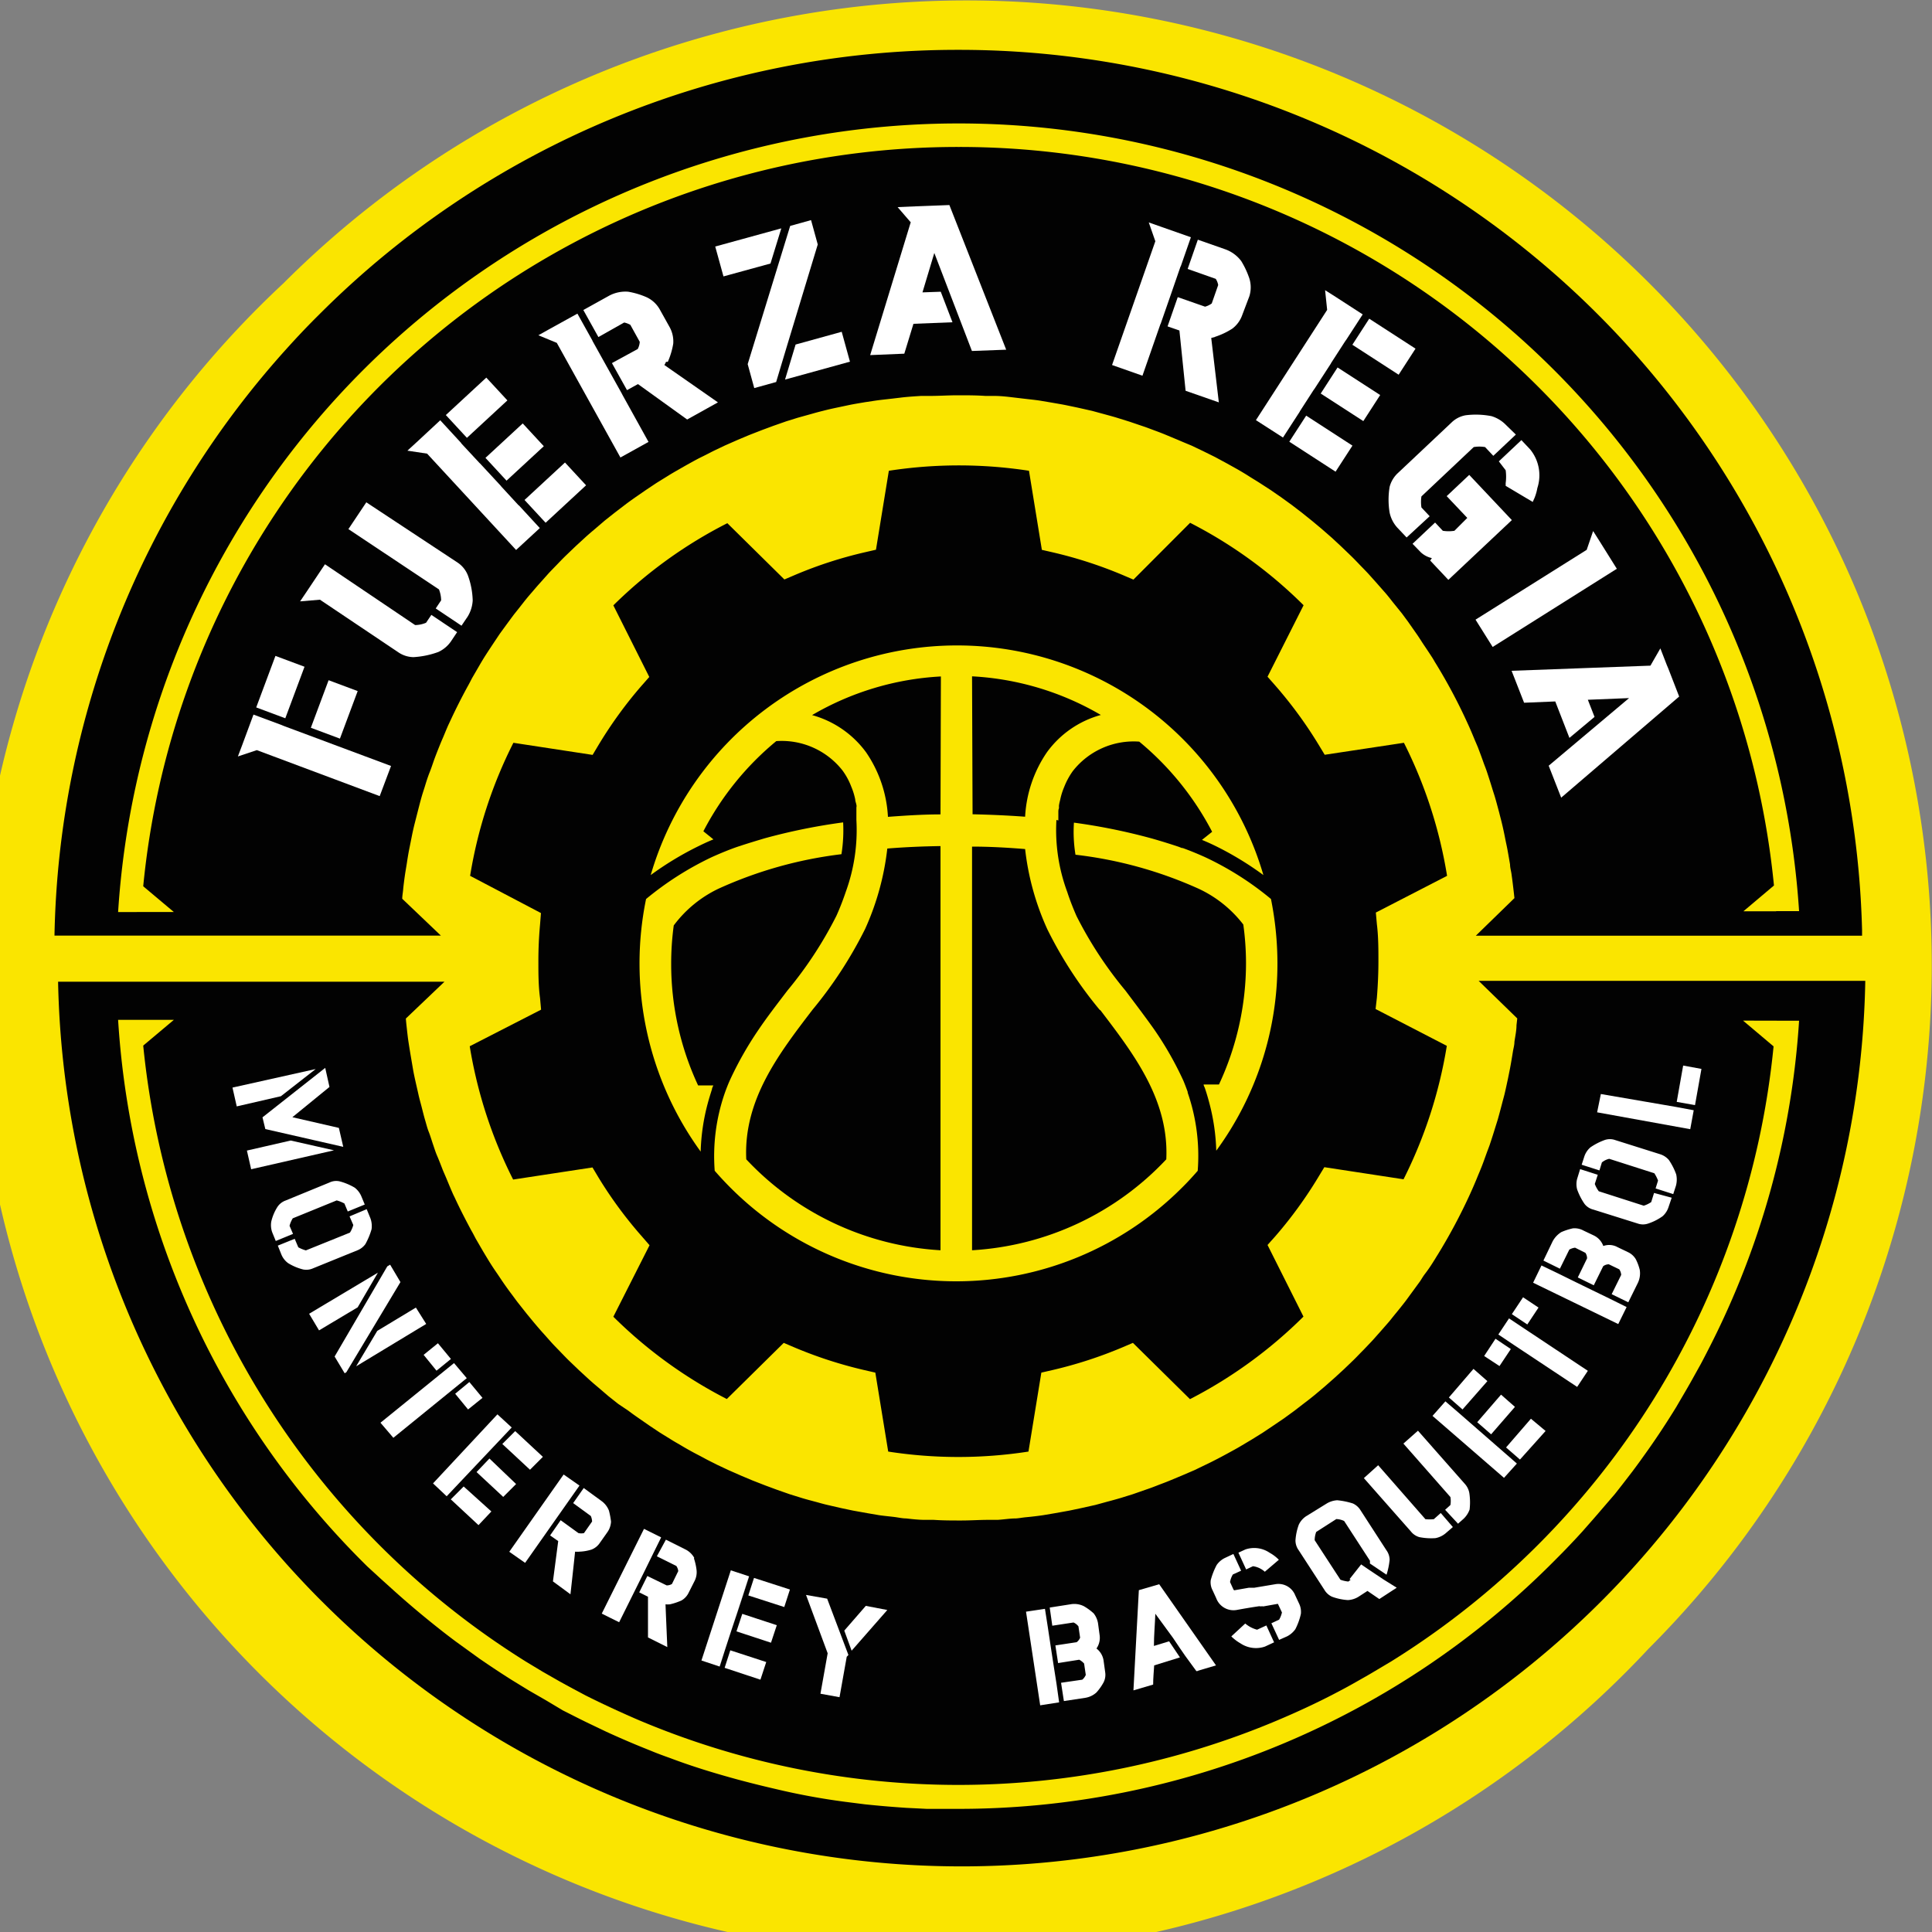 <svg xmlns="http://www.w3.org/2000/svg" viewBox="0 0 150 150"><rect x="0" y="0" width="150" height="150" fill="#808080" stroke="none"/><defs><style>.cls-1{fill:#fae500;}.cls-2{fill:#020202;}.cls-3{fill:#f5e51d;}.cls-4{fill:#fff;}.cls-5{fill:none;}</style></defs><g id="Capa_2" data-name="Capa 2"><g id="body"><path id="back" class="cls-1" d="M144.1,45.8A75,75,0,0,0,22,22,75,75,0,1,0,128,128,75.06,75.06,0,0,0,144.1,45.8"></path><path class="cls-2" d="M144.57,72.64c0-.15,0-.3,0-.44A70.12,70.12,0,0,0,74.4,3.87,70,70,0,0,0,24.77,24.43c-.81.8-1.59,1.62-2.35,2.46A69.9,69.9,0,0,0,4.23,72.64h30l-3-2.86c0-.24.05-.47.07-.71s.08-.72.13-1.07.11-.67.16-1,.11-.71.18-1.06.13-.65.2-1,.15-.71.24-1.06.16-.63.24-.94.18-.71.28-1.06.19-.6.28-.9.22-.7.34-1,.21-.57.31-.86.26-.7.4-1.05.21-.52.32-.77.3-.74.47-1.1l.15-.32c.41-.88.85-1.75,1.31-2.59.12-.21.23-.43.34-.64l.58-1c.15-.26.3-.51.46-.76s.39-.6.59-.9l.52-.78.62-.85c.19-.25.37-.51.57-.76s.43-.54.64-.81.41-.51.62-.75.44-.52.67-.77l.65-.73c.23-.25.47-.49.7-.73s.46-.48.7-.71l.72-.69.74-.68c.24-.22.5-.44.75-.65l.77-.66.77-.61.81-.62c.26-.2.53-.39.8-.58l.84-.58.81-.54.89-.55c.27-.17.55-.33.83-.49s.61-.35.92-.52.56-.31.85-.45.63-.32.95-.48l.86-.41,1-.44.88-.37,1-.39.89-.33,1-.35.9-.28,1.08-.3q.45-.13.9-.24c.38-.1.75-.18,1.13-.26l.9-.19c.39-.08.78-.14,1.18-.21L68,31.1c.42-.06.84-.1,1.26-.15l.84-.1c.46-.05.94-.08,1.41-.11l.7,0c.71,0,1.43-.05,2.15-.05s1.44,0,2.15.05l.7,0c.47,0,1,.06,1.41.11l.85.1c.41.05.83.09,1.24.15l.89.15c.39.07.78.13,1.17.21l.91.19,1.11.25.92.25c.36.1.71.19,1.06.3l.93.29,1,.34c.31.1.61.22.91.33s.67.25,1,.39l.91.38c.32.14.64.27,1,.42l.9.43.91.45.89.48.88.49c.29.17.58.34.86.52s.57.35.85.53l.85.55.81.56.83.6.77.59.81.65.73.61.79.69.69.64.77.74c.22.21.43.43.64.65s.51.52.75.78l.6.67.73.83c.19.22.36.44.54.67l.72.89.48.65.7,1c.14.2.27.41.4.61s.48.71.71,1.07c.09.13.17.27.25.41a42.25,42.25,0,0,1,2.56,4.79v0c.21.45.4.91.59,1.37l.21.49c.16.42.32.85.47,1.28.08.21.16.41.23.62.14.42.27.83.4,1.25.07.24.15.47.22.7.12.41.23.83.34,1.24.06.25.13.5.19.75.1.41.19.83.27,1.24s.11.52.16.78.15.83.22,1.25c0,.27.09.53.12.8.06.42.11.84.16,1.27l.06.54-3,2.92h30Z"></path><path class="cls-2" d="M143.31,76.15H114.8l3,2.92-.06.53c0,.43-.1.86-.16,1.29,0,.26-.08.51-.12.77-.07.43-.14.86-.22,1.28l-.15.75c-.09.42-.18.85-.28,1.27-.06.24-.13.48-.19.72-.11.42-.22.84-.34,1.26l-.21.67c-.13.43-.27.86-.41,1.28-.07.2-.15.4-.22.59-.16.44-.31.88-.49,1.31-.06.16-.13.31-.19.46-.19.47-.39.94-.6,1.4h0a43.48,43.48,0,0,1-2.54,4.77c-.1.15-.18.3-.28.45-.22.36-.45.7-.68,1s-.28.43-.43.64l-.68.93c-.17.23-.33.46-.51.69s-.45.57-.69.86-.37.47-.57.7l-.7.8c-.21.23-.41.47-.63.7s-.47.5-.72.75-.44.46-.67.68l-.74.71-.72.66-.76.67-.76.64c-.26.21-.52.42-.79.62l-.79.61-.81.59-.84.57-.82.55-.87.54-.84.5c-.3.18-.6.34-.91.51s-.57.31-.86.46-.62.32-.94.47l-.87.42-1,.43-.89.37c-.33.14-.67.26-1,.39s-.6.23-.9.33l-1,.35-.9.28q-.54.16-1.08.3l-.91.25-1.12.25-.9.19-1.17.21-.89.15c-.41.06-.83.11-1.25.15s-.56.08-.84.1c-.47,0-.94.08-1.42.11l-.69,0c-.71,0-1.43.05-2.15.05s-1.44,0-2.15-.05l-.7,0c-.47,0-1-.06-1.42-.11-.27,0-.55-.06-.83-.1s-.84-.09-1.26-.15l-.88-.15-1.17-.21-.9-.19-1.13-.26c-.3-.07-.6-.16-.9-.24s-.73-.19-1.08-.3l-.9-.28-1-.35-.89-.33-1-.39-.88-.37-1-.44-.87-.41c-.31-.16-.63-.31-.94-.48s-.57-.3-.85-.45-.62-.34-.92-.52-.56-.32-.83-.49l-.89-.55-.81-.54-.85-.59c-.26-.18-.53-.37-.79-.57L48,109l-.77-.61-.77-.66c-.25-.21-.51-.43-.75-.65l-.74-.68-.72-.69c-.24-.23-.47-.47-.7-.71s-.47-.48-.7-.73l-.65-.73c-.23-.25-.45-.51-.67-.77s-.41-.5-.62-.75l-.64-.81c-.2-.25-.38-.51-.57-.76s-.42-.57-.62-.86-.34-.51-.52-.77-.4-.59-.59-.9-.31-.51-.46-.76l-.58-1c-.11-.21-.22-.43-.34-.63-.45-.84-.89-1.69-1.29-2.56-.06-.12-.12-.24-.17-.36-.16-.36-.31-.73-.46-1.09s-.23-.52-.33-.78-.27-.7-.4-1-.21-.57-.31-.86-.22-.7-.34-1-.19-.6-.28-.9-.19-.71-.28-1.06-.17-.62-.24-.94-.16-.7-.24-1.06-.14-.64-.2-1-.12-.7-.18-1.06-.11-.67-.16-1-.09-.71-.13-1.07-.05-.47-.07-.71l3-2.86h-30A70,70,0,0,0,22.67,121.9c.76.83,1.54,1.66,2.35,2.46a70.22,70.22,0,0,0,114.3-22.31,69.46,69.46,0,0,0,5.5-25.9h-1.51Z"></path><path class="cls-1" d="M139.68,79.25a64.84,64.84,0,0,1-6.93,25.3c-.23.45-.46.9-.7,1.35l-.74,1.33c-.37.66-.76,1.31-1.16,2-.79,1.29-1.63,2.56-2.51,3.78-.29.41-.59.82-.89,1.22-.46.6-.92,1.2-1.39,1.79l-1,1.16c-.49.58-1,1.15-1.49,1.71-.68.74-1.37,1.47-2.08,2.18a65.15,65.15,0,0,1-46.4,19.37c-.82,0-1.63,0-2.43,0l-1.61-.08c-1.06-.07-2.12-.16-3.17-.27l-1.58-.2q-2.74-.36-5.41-1c-1-.23-2-.48-3-.75-1.75-.48-3.46-1-5.15-1.64-.48-.17-1-.36-1.43-.54l-.72-.29c-.94-.38-1.88-.79-2.8-1.21l-1.38-.66c-.69-.33-1.36-.68-2-1L42.37,132l-1.32-.76-1.29-.79c-.86-.54-1.7-1.1-2.53-1.67l-1.84-1.33c-.4-.3-.81-.61-1.2-.92q-1.78-1.4-3.47-2.91l-1.11-1-1.09-1A65.22,65.22,0,0,1,9.17,79.18H13.5l-2.38,2A63.8,63.8,0,0,0,40.82,129l1.31.79,1.33.76c.66.37,1.34.73,2,1.08,1.37.7,2.76,1.34,4.18,1.94a63.71,63.71,0,0,0,49.53,0c1.42-.6,2.82-1.24,4.18-1.94.68-.35,1.36-.71,2-1.08.44-.25.89-.5,1.32-.76L108,129a63.57,63.57,0,0,0,29.7-47.76l-2.37-2Z"></path><path class="cls-3" d="M47.11,134.41c.92.42,1.86.83,2.8,1.21C49,135.24,48,134.84,47.11,134.41Z"></path><path class="cls-1" d="M43.46,130.58c.66.37,1.34.73,2,1.08C44.8,131.31,44.12,131,43.46,130.58Z"></path><path class="cls-1" d="M45.48,131.66q2.06,1,4.18,1.94C48.24,133,46.85,132.36,45.48,131.66Z"></path><path class="cls-1" d="M99.19,133.6c1.42-.6,2.82-1.25,4.18-1.94C102,132.36,100.61,133,99.19,133.6Z"></path><path class="cls-1" d="M103.37,131.66c.68-.35,1.36-.71,2-1.08C104.73,131,104.05,131.31,103.37,131.66Z"></path><path class="cls-1" d="M120.83,121c.71-.71,1.4-1.44,2.08-2.18C122.23,119.58,121.54,120.31,120.83,121Z"></path><path class="cls-1" d="M122.91,118.84c.5-.56,1-1.13,1.49-1.71C123.91,117.71,123.41,118.28,122.91,118.84Z"></path><path class="cls-1" d="M130.15,109.18c.4-.64.79-1.29,1.16-2C130.94,107.89,130.55,108.54,130.15,109.18Z"></path><path class="cls-1" d="M137.9,70.75h-2.54l2.37-2a63.55,63.55,0,0,0-63.3-57.34,63.54,63.54,0,0,0-63.31,57.4l2.38,2H9.17a65.39,65.39,0,0,1,130.51-.07H137.9Z"></path><path class="cls-4" d="M51.85,28.09a5.86,5.86,0,0,0,.42-1.41,2.3,2.3,0,0,0-.29-1.3L51.21,24a2.28,2.28,0,0,0-1-.92,6.13,6.13,0,0,0-1.43-.43,2.68,2.68,0,0,0-1.49.31l-2,1.11,1.17,2.1,2-1.13a1.72,1.72,0,0,1,.48.18h0l.73,1.32a1.34,1.34,0,0,1-.16.56l-2,1.09,1.17,2.1.85-.47,3.82,2.75,2.39-1.33-4.16-2.9a1.49,1.49,0,0,0,.13-.25"></path><polygon class="cls-4" points="47.12 28.48 45.99 26.45 46 26.45 44.83 24.35 42.64 25.56 41.8 26.03 43.23 26.62 48.17 35.52 50.35 34.31 48.29 30.59 48.29 30.58 47.12 28.48 47.12 28.48"></polygon><path class="cls-4" d="M94.34,26.15a5.79,5.79,0,0,0,1.33-.63,2.26,2.26,0,0,0,.78-1.07L97,23A2.32,2.32,0,0,0,97,21.62a6.57,6.57,0,0,0-.63-1.35,2.68,2.68,0,0,0-1.23-.91L93,18.61l-.79,2.27,2.18.77a1.29,1.29,0,0,1,.19.48h0l-.5,1.43a1.59,1.59,0,0,1-.52.25l-2.12-.74-.79,2.27.92.32.48,4.68,2.58.9-.59-5,.27-.07"></path><polygon class="cls-4" points="90.9 22.88 91.66 20.68 91.67 20.69 92.46 18.42 90.1 17.59 89.19 17.27 89.7 18.73 86.34 28.34 88.7 29.17 90.1 25.15 90.11 25.15 90.9 22.88 90.9 22.88"></polygon><polygon class="cls-4" points="71.36 16.01 71.08 16.02 69.69 16.08 70.7 17.25 70.72 17.22 67.56 27.57 70.21 27.46 70.92 25.14 73.95 25.02 73.04 22.65 71.62 22.7 72.54 19.64 75.46 27.25 78.12 27.15 73.71 15.92 71.36 16.01"></polygon><polygon class="cls-4" points="129.52 51.89 129.41 51.63 128.91 50.34 128.14 51.68 128.17 51.68 117.36 52.08 118.33 54.56 120.75 54.46 121.85 57.29 123.8 55.66 123.28 54.33 126.48 54.2 120.24 59.45 121.21 61.93 130.37 54.08 129.52 51.89"></polygon><path class="cls-4" d="M110.31,42.88a1.84,1.84,0,0,0,.86.45l-.13.19,1.41,1.5,4.93-4.64-3.31-3.51-1.75,1.65,1.6,1.69-1,1a2.85,2.85,0,0,1-.9,0l-.6-.64-1.75,1.65Z"></path><path class="cls-4" d="M116.93,33a2.63,2.63,0,0,0-1.13-.69,6.35,6.35,0,0,0-2-.07h0a2.09,2.09,0,0,0-1.11.57l-4.15,3.91a2.23,2.23,0,0,0-.65,1.08,6.13,6.13,0,0,0,0,2,2.52,2.52,0,0,0,.6,1.17l.72.76L111,40.08l-.64-.68a2.82,2.82,0,0,1,0-.86l4.06-3.83a2.69,2.69,0,0,1,.88,0l.64.68,1.75-1.65Z"></path><rect class="cls-4" x="23.98" y="53.87" width="3.94" height="2.41" transform="translate(-34.72 60.13) rotate(-69.53)"></rect><polygon class="cls-4" points="23.93 57.07 21.94 56.33 21.94 56.32 19.68 55.48 18.81 57.83 18.47 58.73 19.94 58.24 29.48 61.81 30.36 59.47 26.18 57.91 26.18 57.91 23.93 57.07 23.93 57.07"></polygon><rect class="cls-4" x="19.63" y="52.14" width="4.27" height="2.41" transform="translate(-35.82 55.09) rotate(-69.54)"></rect><rect class="cls-4" x="37.99" y="33.89" width="3.94" height="2.41" transform="translate(-13.21 36.45) rotate(-42.75)"></rect><rect class="cls-4" x="34.87" y="30.45" width="4.28" height="2.41" transform="translate(-11.66 33.55) rotate(-42.77)"></rect><polygon class="cls-4" points="40.27 39.24 38.88 37.73 38.89 37.73 37.25 35.96 37.25 35.97 35.8 34.41 35.81 34.4 34.18 32.63 32.34 34.34 31.63 34.99 33.16 35.22 40.07 42.7 41.91 41 40.28 39.23 40.27 39.24"></polygon><rect class="cls-4" x="40.97" y="37.05" width="4.28" height="2.41" transform="translate(-14.51 39.46) rotate(-42.79)"></rect><rect class="cls-4" x="103.64" y="28.65" width="2.41" height="3.94" transform="translate(22.19 102.01) rotate(-57.1)"></rect><rect class="cls-4" x="106.24" y="24.77" width="2.41" height="4.28" transform="translate(26.48 102.5) rotate(-57.09)"></rect><polygon class="cls-4" points="100.91 31.95 102.02 30.23 102.03 30.23 103.34 28.21 103.33 28.21 104.48 26.43 104.49 26.43 105.8 24.41 103.7 23.05 102.88 22.53 103.04 24.06 97.51 32.62 99.61 33.97 100.92 31.95 100.91 31.95"></polygon><rect class="cls-4" x="101.36" y="32.31" width="2.41" height="4.28" transform="translate(17.87 101.79) rotate(-57.06)"></rect><polygon class="cls-4" points="123.69 41.23 123.19 42.69 114.56 48.11 115.89 50.23 125.53 44.16 124.21 42.05 123.69 41.23"></polygon><path class="cls-4" d="M34.08,45.76a2.39,2.39,0,0,1,.17.85l-.42.63,2,1.34.48-.71a2.67,2.67,0,0,0,.39-1.25,6.14,6.14,0,0,0-.37-1.94h0a2.13,2.13,0,0,0-.8-1L28.44,39l-1.39,2.08Z"></path><path class="cls-4" d="M33.08,48.35a2.25,2.25,0,0,1-.85.18l-7-4.72-1.39,2.08-.54.8,1.54-.13,6.08,4.08a2.14,2.14,0,0,0,1.18.38h0a6.72,6.72,0,0,0,1.93-.4,2.42,2.42,0,0,0,1-.85l.46-.69-2-1.34Z"></path><polygon class="cls-4" points="65.99 28.08 65.35 25.76 61.77 26.75 60.95 29.47 65.99 28.08"></polygon><polygon class="cls-4" points="60.51 20.27 60.51 20.27 58.05 28.27 58.56 30.13 60.26 29.66 61.08 26.93 61.08 26.93 63.49 18.98 62.97 17.09 61.35 17.54 60.51 20.27"></polygon><polygon class="cls-4" points="55.53 19.14 56.17 21.46 59.82 20.46 60.66 17.73 55.53 19.14"></polygon><path class="cls-4" d="M116.9,36.51a3.71,3.71,0,0,1,0,1l0,.21,2.1,1.25.14-.31a3.8,3.8,0,0,0,.22-.77,3.18,3.18,0,0,0-.56-3l-.68-.72-1.75,1.65Z"></path><path id="engrane" class="cls-2" d="M106.9,77.47c.08-1,.12-1.92.12-2.84s0-1.91-.12-2.88l-.08-.9L112.35,68A35.49,35.49,0,0,0,109,57.67l-6.15.93-.46-.76A33.11,33.11,0,0,0,99,53.21l-.59-.67,2.8-5.55a35.19,35.19,0,0,0-8.81-6.4L88,45l-.82-.35a33.29,33.29,0,0,0-5.42-1.76l-.87-.2-1-6.14a35.76,35.76,0,0,0-10.88,0l-1,6.13-.87.2a32.65,32.65,0,0,0-5.42,1.76l-.82.35-4.43-4.37A35.36,35.36,0,0,0,47.62,47l2.79,5.56-.59.67a32.85,32.85,0,0,0-3.35,4.61l-.46.77-6.15-.94A35.33,35.33,0,0,0,36.5,68L42,70.89l-.07.88c-.09,1-.13,1.92-.13,2.86s0,1.9.13,2.87l.08.89-5.54,2.84a35.59,35.59,0,0,0,3.37,10.35L46,90.64l.46.77A32.51,32.51,0,0,0,49.84,96l.59.68-2.81,5.55a35.52,35.52,0,0,0,8.81,6.39l4.42-4.36.82.35a33.29,33.29,0,0,0,5.42,1.76l.87.2,1,6.13a35.51,35.51,0,0,0,10.89,0l1-6.13.87-.2a33.29,33.29,0,0,0,5.42-1.76l.82-.35,4.43,4.37a35.66,35.66,0,0,0,8.81-6.41l-2.79-5.56L99,96a33,33,0,0,0,3.36-4.62l.46-.76,6.15.94a35.73,35.73,0,0,0,3.36-10.36l-5.53-2.86Z"></path><path class="cls-1" d="M82.17,63.7h0v0c0-.15,0-.29,0-.43s0-.15,0-.22,0-.2.05-.3a1.85,1.85,0,0,1,0-.23,4.18,4.18,0,0,1,.09-.41v0a5.15,5.15,0,0,1,.31-1h0a5.63,5.63,0,0,1,.67-1.24,6,6,0,0,1,5.16-2.29,22.66,22.66,0,0,1,5.66,7l-.79.63c.45.18.92.4,1.39.64h0a24.82,24.82,0,0,1,3.38,2.09,24.78,24.78,0,0,0-47.57,0A24.82,24.82,0,0,1,54,65.81h0c.48-.24.94-.46,1.39-.64l-.78-.63a22.52,22.52,0,0,1,5.66-7,6,6,0,0,1,5.15,2.29,5.25,5.25,0,0,1,.67,1.24h0a5.15,5.15,0,0,1,.31,1v0c0,.13.06.26.09.41s0,.15,0,.23,0,.19,0,.29l0,.23c0,.14,0,.28,0,.43v0a14,14,0,0,1-.82,5.57h0v0c-.21.62-.45,1.25-.73,1.87a30.64,30.64,0,0,1-3.8,5.8c-.76,1-1.54,2-2.25,3.05a27,27,0,0,0-2.2,3.87c-.16.35-.3.71-.43,1.08a14.92,14.92,0,0,0-.77,6c.4.46.82.91,1.25,1.34a24.77,24.77,0,0,0,35,0c.44-.43.85-.88,1.25-1.34a15,15,0,0,0-.78-6.07.14.14,0,0,0,0-.06c-.1-.28-.21-.57-.33-.86,0,0,0,0,0,0h0a26.16,26.16,0,0,0-2.28-4c-.71-1-1.47-2-2.22-3a30.58,30.58,0,0,1-3.8-5.79c-.27-.62-.52-1.25-.72-1.87h0a13.82,13.82,0,0,1-.84-5.59m-9,33.41a22.43,22.43,0,0,1-15.08-7.06c-.22-4.6,2.5-8.16,5.14-11.61a32.58,32.58,0,0,0,4.09-6.28,20.73,20.73,0,0,0,1.72-6.24c1.36-.11,2.74-.17,4.13-.19Zm0-33.84c-1.37,0-2.73.09-4.08.19a9.77,9.77,0,0,0-1.69-5,7.73,7.73,0,0,0-4.2-2.9,22.12,22.12,0,0,1,10-3Zm2.45-10.72a22.08,22.08,0,0,1,10,3,7.67,7.67,0,0,0-4.19,2.9,9.77,9.77,0,0,0-1.69,5c-1.35-.1-2.72-.16-4.08-.19Zm9.94,25.89c2.63,3.45,5.36,7,5.14,11.61a22.45,22.45,0,0,1-15.08,7.06V65.73c1.38,0,2.76.08,4.12.19a20.47,20.47,0,0,0,1.73,6.24,31.83,31.83,0,0,0,4.09,6.28"></path><path class="cls-1" d="M65.46,63.85a46.09,46.09,0,0,0-6.07,1.23c-.64.19-1.3.39-2,.62s-1.46.55-2.11.84a24.26,24.26,0,0,0-5.12,3.26A24.86,24.86,0,0,0,54.4,89.41a16.14,16.14,0,0,1,.54-3.71s0,0,0,0l0,0c.1-.38.22-.76.34-1.14,0-.1.07-.19.1-.29H54.2a22.29,22.29,0,0,1-2.09-9.42,21.93,21.93,0,0,1,.2-3A9.35,9.35,0,0,1,55.78,69a32.31,32.31,0,0,1,9.55-2.68,11.75,11.75,0,0,0,.13-2.49"></path><path class="cls-1" d="M98.68,69.8a23.7,23.7,0,0,0-5.16-3.27c-.54-.24-1.11-.48-1.7-.69l-.06,0-.26-.1c-.72-.24-1.4-.45-2.07-.64a46.1,46.1,0,0,0-6.05-1.23,11,11,0,0,0,.12,2.49A32.21,32.21,0,0,1,93.06,69a9.35,9.35,0,0,1,3.47,2.78,21.93,21.93,0,0,1,.21,3,22.3,22.3,0,0,1-2.1,9.42H93.45c0,.1.07.19.1.29.13.38.24.76.34,1.14l0,0,0,0a16.14,16.14,0,0,1,.54,3.71,24.57,24.57,0,0,0,4.75-14.58,25.47,25.47,0,0,0-.51-5"></path><path class="cls-4" d="M26.31,87.57l-3.61-.83,2.88-2.35-.33-1.48-4.87,3.84v0l.22.91,6.05,1.38Zm-8.26-3.13.33,1.46,3.43-.79L24.51,83Zm4.52,4.11-3.4.78.33,1.45,6.43-1.47Z"></path><path class="cls-4" d="M28.76,94.59l-.29-.71-1.33.56.29.67a2.17,2.17,0,0,1-.26.59l-3.42,1.38a2.64,2.64,0,0,1-.59-.24l-.28-.66-1.31.53.28.7a1.58,1.58,0,0,0,.52.66,4.12,4.12,0,0,0,1.16.49,1.28,1.28,0,0,0,.78-.09l3.42-1.39a1.4,1.4,0,0,0,.64-.49,5.53,5.53,0,0,0,.48-1.16A1.78,1.78,0,0,0,28.76,94.59Zm-.71-1.72a1.67,1.67,0,0,0-.51-.66,4.64,4.64,0,0,0-1.17-.49,1.2,1.2,0,0,0-.79.09l-3.41,1.4a1.28,1.28,0,0,0-.62.48,3.66,3.66,0,0,0-.49,1.16,1.65,1.65,0,0,0,.08.84l.27.66,1.34-.55-.27-.63a2.18,2.18,0,0,1,.25-.58l3.41-1.39a2.63,2.63,0,0,1,.6.24l.26.62,1.32-.54Z"></path><path class="cls-4" d="M30.29,98.19l-.22.13-4.09,7,.78,1.3.13-.08,4.2-7Zm2,3.33-3,1.81-1.64,2.75,5.44-3.29ZM24,102l.77,1.29,3-1.79,1.57-2.69Z"></path><path class="cls-4" d="M34,104.29l-1.11.9,1,1.23,1.12-.91Zm1.25,1.54-1.11.9-4.6,3.73,1,1.17,4.59-3.73,1.11-.9Zm1.19,1.47-1.1.91,1,1.22,1.12-.9Z"></path><path class="cls-4" d="M38,113.24l-1,1.05,2.07,1.93,1-1Zm2-2.13-1,1,2.15,2,1-1Zm-1.38-1.3-5,5.36,1.06,1,5.05-5.34ZM36,115.41l-1,1,2.15,2,1-1.06Z"></path><path class="cls-4" d="M43.76,114.48l-4.22,6,1.23.86,4.22-6Zm3.52,2.81a1.66,1.66,0,0,0-.59-.76l-1.37-1-.82,1.17,1.37,1a1.17,1.17,0,0,1,.1.43l-.63.9a1.05,1.05,0,0,1-.43,0l-1.38-1-.82,1.18.63.44-.41,3.13,1.36,1s.23-2.06.36-3.31a1.9,1.9,0,0,0,.35,0,3.55,3.55,0,0,0,.92-.16,1.36,1.36,0,0,0,.65-.52l.6-.85a1.56,1.56,0,0,0,.27-.8A6.25,6.25,0,0,0,47.28,117.29Z"></path><path class="cls-4" d="M50,118.7l-3.28,6.58,1.35.67,1.89-3.8.74-1.51.58-1.17.05-.11Zm3.9,2.25a1.6,1.6,0,0,0-.7-.66l-1.5-.75L51,120.83l1.51.75a.89.89,0,0,1,.15.4l-.49,1a.8.8,0,0,1-.41.11l-1.5-.73-.63,1.27.68.34,0,3.16,1.5.75s-.09-2.07-.14-3.32a2,2,0,0,0,.34,0,4.76,4.76,0,0,0,.9-.3,1.38,1.38,0,0,0,.56-.61l.47-.93a1.5,1.5,0,0,0,.14-.83A4.48,4.48,0,0,0,53.88,121Z"></path><path class="cls-4" d="M58.54,122.51l-.44,1.36,2.79.9.44-1.36Zm-.91,2.79-.45,1.36,2.68.88.45-1.36Zm-.93,2.83-.44,1.36,2.78.92.45-1.37Zm1.44-5.75-1.4-.46-2.28,7,1.41.47h0l.44-1.36.48-1.47.45-1.36.47-1.44.44-1.36Z"></path><path class="cls-4" d="M67.22,124.68l-1.67,1.92.57,1.56L68.89,125Zm-3-.56-1.64-.29,1.68,4.53-.56,3.14,1.48.27.56-3.14.13-.14Z"></path><path class="cls-4" d="M85.81,129.86l-.12-.87a1.45,1.45,0,0,0-.56-1,1.46,1.46,0,0,0,.24-1.07l-.12-.89a1.69,1.69,0,0,0-.34-.77,4.4,4.4,0,0,0-.75-.55,1.65,1.65,0,0,0-1-.16l-1.66.26.2,1.41,1.65-.25a1,1,0,0,1,.38.3l.13.88a.83.83,0,0,1-.27.35l-1.65.25.21,1.37,1.64-.26a1.26,1.26,0,0,1,.38.3l.13.88a1,1,0,0,1-.27.37l-1.65.24.22,1.42,1.65-.25a1.69,1.69,0,0,0,.88-.42,4.09,4.09,0,0,0,.54-.76A1.29,1.29,0,0,0,85.81,129.86Zm-3.78.89-.24-1.53-.21-1.37-.23-1.53-.22-1.41-1.47.22,1.1,7.27,1.47-.23Z"></path><path class="cls-4" d="M90,123l-1.58.46L88,131.24l1.53-.45c0-.49.05-1,.08-1.49l2-.62-.84-1.25-1.18.36c0-.83.08-1.68.11-2.5l1.37,1.87.1.15.43.64.42.61h0l.87,1.19,1.52-.45Z"></path><path class="cls-4" d="M98.58,120.56a2.13,2.13,0,0,0-1.89-.26l-.54.25.6,1.3.53-.25a1.72,1.72,0,0,1,.92.43l1.09-.93A3.08,3.08,0,0,0,98.58,120.56Zm-.26,5.64-.72.33a2.33,2.33,0,0,1-.92-.48l-1.08,1a3.42,3.42,0,0,0,.71.54,2.16,2.16,0,0,0,1.9.25l.71-.33Zm2.54-1.7-.3-.64A1.4,1.4,0,0,0,99,123l-1.61.27-.21,0-.21,0-1.14.2a.18.18,0,0,1-.06-.05l-.27-.59a1.68,1.68,0,0,1,.22-.59l.64-.29-.6-1.3-.68.32a1.65,1.65,0,0,0-.62.54,5.5,5.5,0,0,0-.46,1.18,1.32,1.32,0,0,0,.15.79l.28.61A1.43,1.43,0,0,0,96,125c.55-.1,1.12-.2,1.67-.28a.49.49,0,0,1,.21,0,.71.71,0,0,1,.21,0l1.07-.19a.07.07,0,0,1,.06,0l.31.66a1.89,1.89,0,0,1-.22.56l-.6.28.6,1.29.63-.28a1.8,1.8,0,0,0,.63-.55,4.86,4.86,0,0,0,.43-1.19A1.48,1.48,0,0,0,100.86,124.5Z"></path><path class="cls-4" d="M107.4,122.62s0,0,0,0l-1.21-.81,0,0-.51-.35-.9,1.14.08.06-.17.13a2.44,2.44,0,0,1-.62-.14l-2-3.07a1.86,1.86,0,0,1,.12-.64l1.56-1a1.52,1.52,0,0,1,.61.15l2,3.08a1.8,1.8,0,0,1,0,.22l1.29.87a5.58,5.58,0,0,0,.24-1.16,1.29,1.29,0,0,0-.25-.74l-2-3.09a1.37,1.37,0,0,0-.6-.54,5.73,5.73,0,0,0-1.22-.25,1.78,1.78,0,0,0-.81.25l-1.62,1a1.64,1.64,0,0,0-.55.64,4.37,4.37,0,0,0-.26,1.23,1.3,1.3,0,0,0,.25.76l2,3.08a1.32,1.32,0,0,0,.59.53,4.41,4.41,0,0,0,1.23.26,1.73,1.73,0,0,0,.81-.25l.71-.46.92.63,1.35-.88Z"></path><path class="cls-4" d="M111.86,117.47l-.54.48a3.42,3.42,0,0,1-.65,0L107,113.76l-1.11,1,3.65,4.14a1.29,1.29,0,0,0,.65.44,4.72,4.72,0,0,0,1.26.08,1.74,1.74,0,0,0,.77-.36l.58-.5Zm2.22-1.54a1.43,1.43,0,0,0-.34-.71l-3.65-4.14-1.13,1,3.65,4.15a1.88,1.88,0,0,1,0,.62l-.41.37,1,1.08.44-.39a1.85,1.85,0,0,0,.46-.71A4.9,4.9,0,0,0,114.08,115.93Z"></path><path class="cls-4" d="M114.4,106.28l-1.91,2.22,1.06.93,1.93-2.2Zm2.14,2-1.85,2.14,1.08.94,1.85-2.13Zm-3.24,1.45-1.08-.93-1,1.13,5.55,4.81,1-1.11Zm5.56.42-1.93,2.23,1.08.94L120,111.1Z"></path><path class="cls-4" d="M116.11,103.94l-.88,1.34,1.19.78.88-1.32Zm2.25-.78-1.2-.8-.83,1.25,1.19.8,4.93,3.27.83-1.25Zm-.11-2.44-.87,1.31,1.2.8.87-1.31Z"></path><path class="cls-4" d="M127,97.76a1.38,1.38,0,0,0-.62-.55l-.79-.38a1.34,1.34,0,0,0-1.11-.09,1.45,1.45,0,0,0-.74-.82l-.8-.38a1.43,1.43,0,0,0-.83-.17,4.84,4.84,0,0,0-.89.29,1.91,1.91,0,0,0-.67.71l-.72,1.5,1.28.63.73-1.48a1.2,1.2,0,0,1,.45-.15l.8.4a.76.76,0,0,1,.13.43l-.72,1.48,1.24.61.73-1.48a.73.73,0,0,1,.44-.15l.81.39a.89.89,0,0,1,.15.43l-.74,1.5,1.29.63.75-1.52a1.73,1.73,0,0,0,.14-1A3.8,3.8,0,0,0,127,97.76Zm-2,3.08-1.4-.68-1.25-.61-1.38-.68-1.29-.62-.65,1.34,6.61,3.21.65-1.32Z"></path><path class="cls-4" d="M128.42,92.62l-.22.71a2.24,2.24,0,0,1-.58.28l-3.49-1.12a2.2,2.2,0,0,1-.31-.57l.23-.71-1.37-.44-.23.75a1.59,1.59,0,0,0,0,.83,4.79,4.79,0,0,0,.58,1.13,1.24,1.24,0,0,0,.67.43L127.17,95a1.22,1.22,0,0,0,.78,0,4.14,4.14,0,0,0,1.13-.57,1.59,1.59,0,0,0,.46-.7l.25-.74Zm1.72-1.44a4.9,4.9,0,0,0-.57-1.12,1.48,1.48,0,0,0-.66-.44l-3.52-1.11a1.22,1.22,0,0,0-.8,0,4.88,4.88,0,0,0-1.11.57,1.61,1.61,0,0,0-.47.7l-.21.65,1.38.44.19-.62a1.39,1.39,0,0,1,.57-.28l3.5,1.12a2.78,2.78,0,0,1,.29.57l-.19.61,1.37.44.21-.65A1.85,1.85,0,0,0,130.14,91.18Z"></path><path class="cls-4" d="M130.11,85.94l-5.82-1L124,86.36l7.23,1.31.27-1.47Zm.57-3.21-.5,2.82,1.42.25.5-2.81Z"></path><line class="cls-4" x1="28.03" y1="111.57" x2="35.59" y2="105.42"></line><line class="cls-5" x1="20.38" y1="86.75" x2="20.37" y2="86.77"></line><line class="cls-5" x1="37.43" y1="106.28" x2="37.41" y2="106.28"></line><polygon class="cls-4" points="36.24 107 35.13 107.9 30.54 111.63 36.24 107"></polygon><line class="cls-5" x1="38.01" y1="113.24" x2="37.03" y2="114.29"></line><polygon class="cls-4" points="51.26 119.47 50.68 120.64 49.94 122.15 51.26 119.47"></polygon><polygon class="cls-4" points="55.87 129.37 56.32 128.01 55.88 129.37 55.87 129.37"></polygon><polygon class="cls-4" points="58.16 122.39 57.72 123.75 57.25 125.18 56.8 126.54 58.15 122.39 58.16 122.39"></polygon><path class="cls-4" d="M93,129.76,91.68,128l-.43-.64-.1-.15-1.37-1.87.55-.1s2.42,2,2.7,2.76A3.36,3.36,0,0,1,93,129.76Z"></path></g></g></svg>
